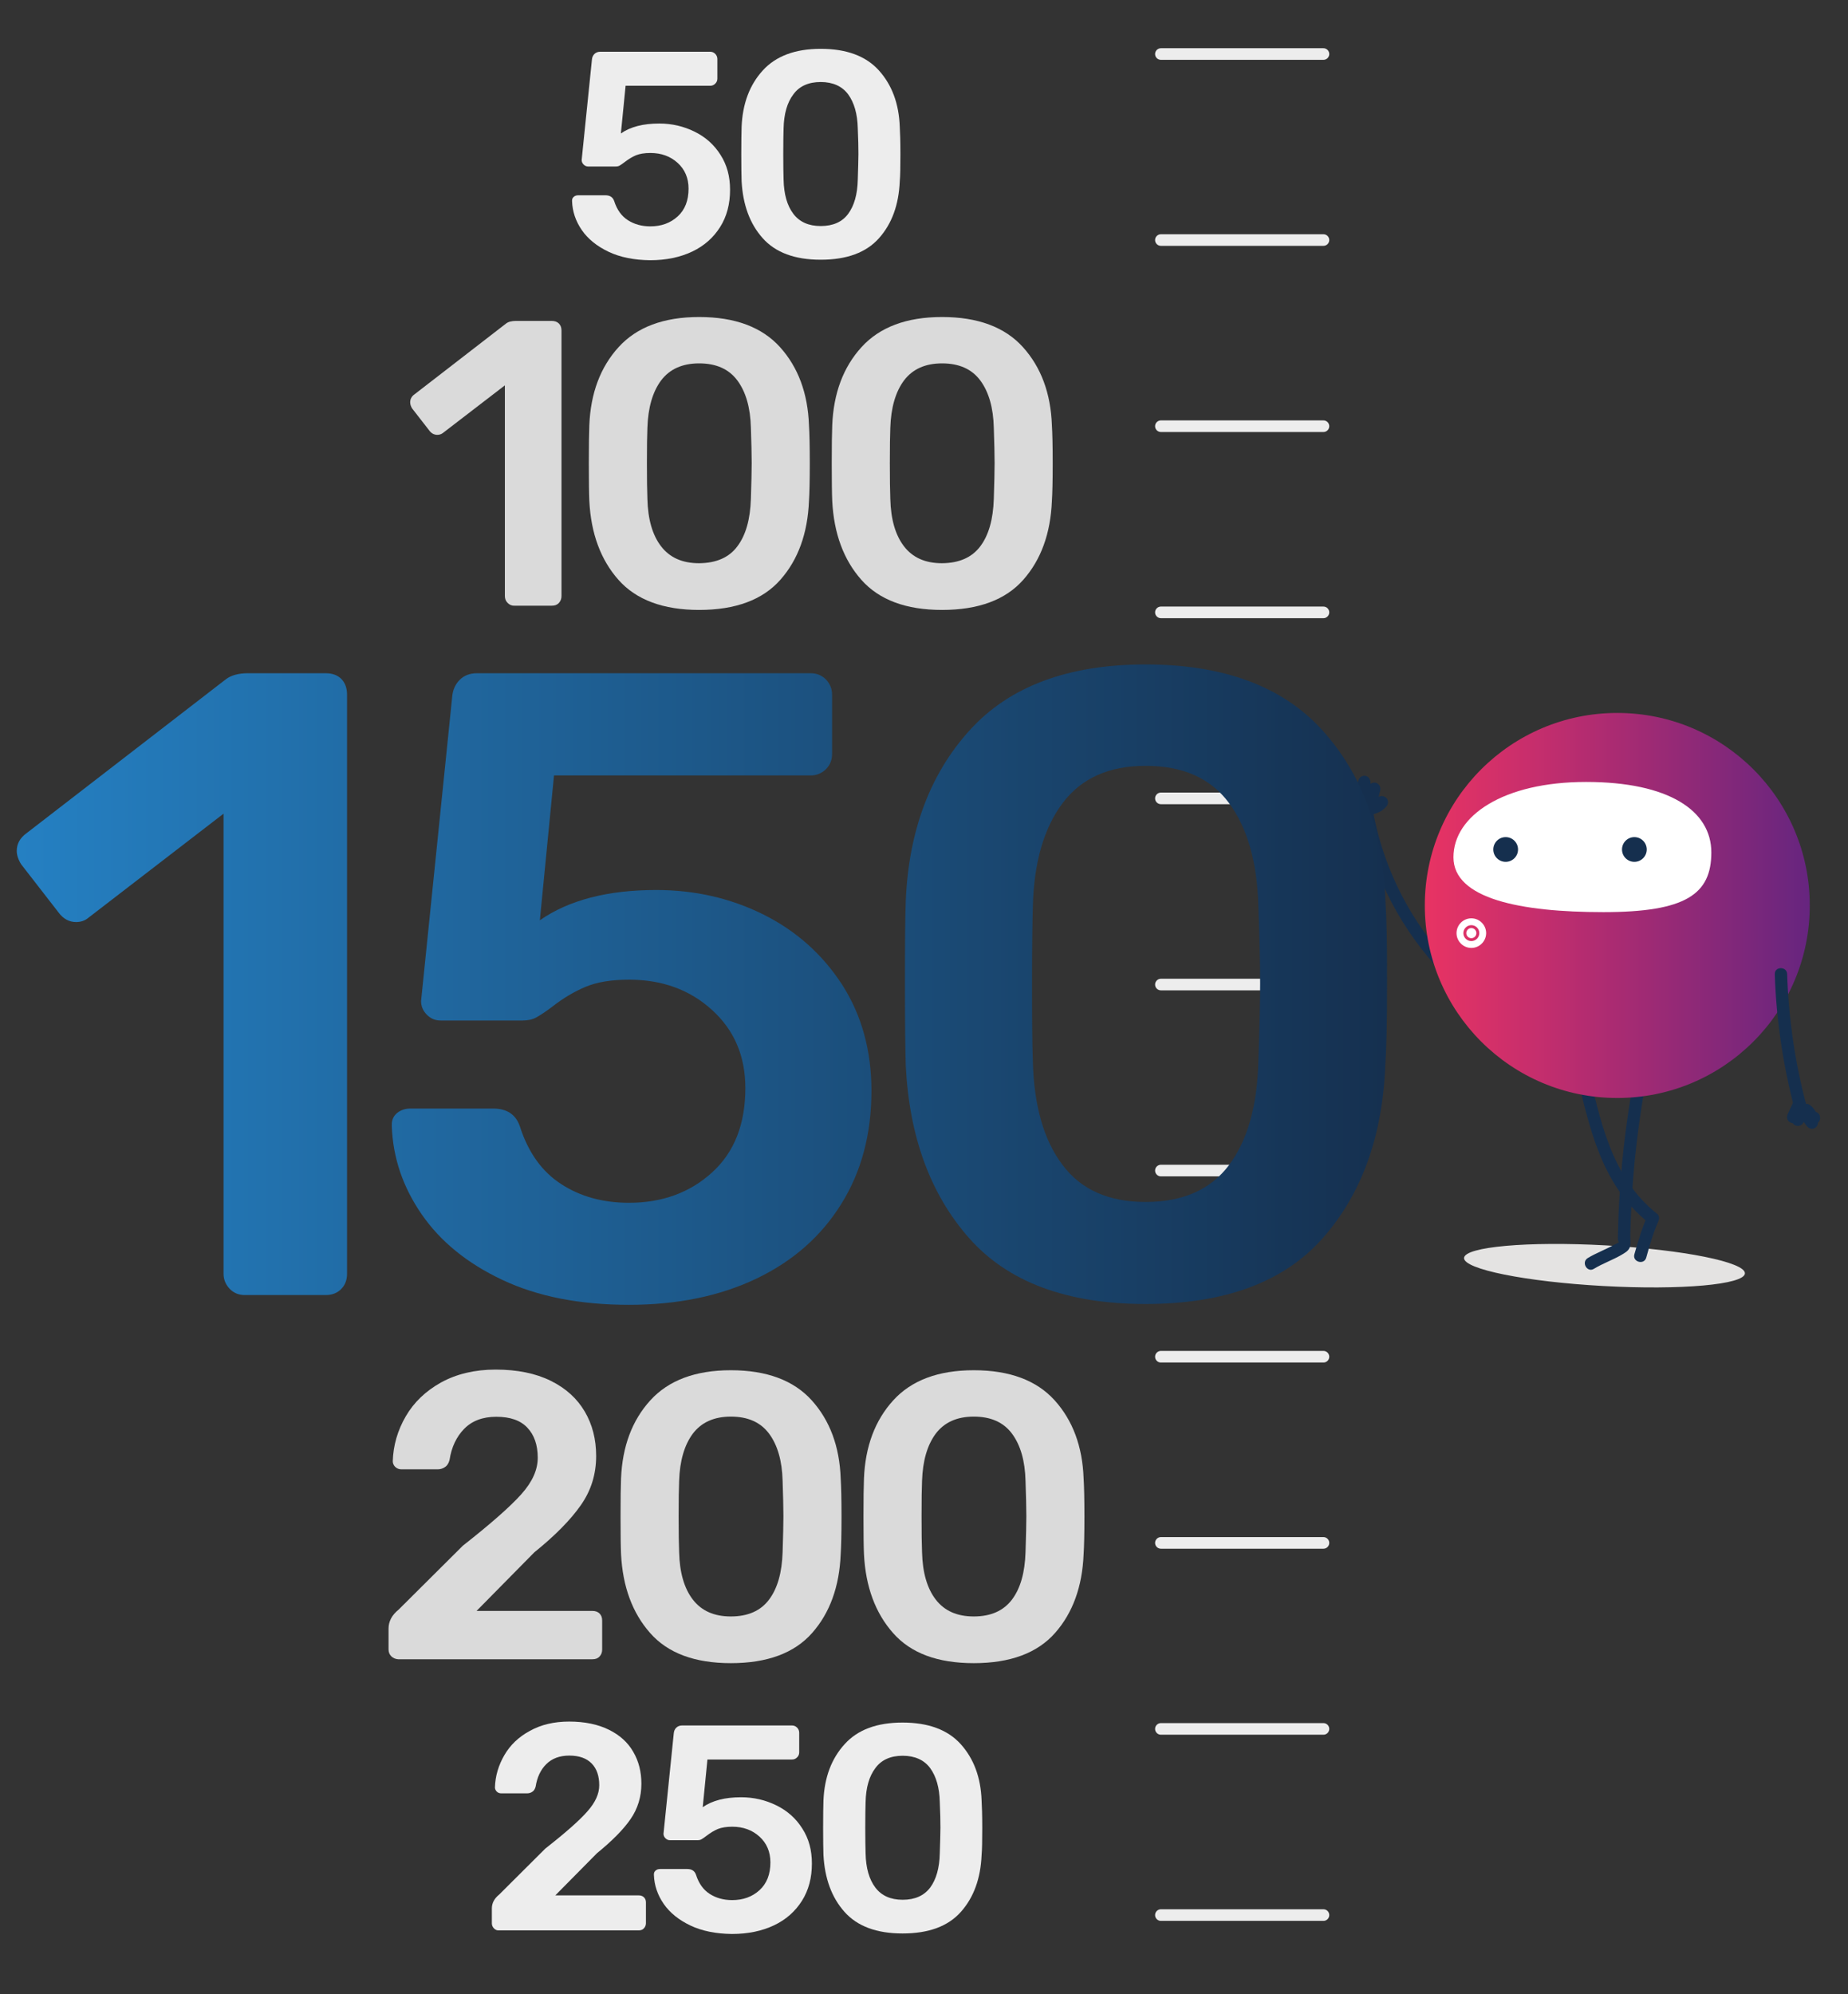 <svg enable-background="new 0 0 113.58 122.54" viewBox="0 0 113.58 122.54" xmlns="http://www.w3.org/2000/svg" xmlns:xlink="http://www.w3.org/1999/xlink"><rect x="0" y="0" width="113.58" height="122.54" fill="#333333" stroke="none"/><linearGradient id="a" gradientUnits="userSpaceOnUse" x1="87.563" x2="111.228" y1="55.644" y2="55.644"><stop offset=".002" stop-color="#e83363"/><stop offset=".269" stop-color="#c82e6c"/><stop offset="1" stop-color="#66257f"/></linearGradient><clipPath id="b"><path d="m85.15 55.35c-.15-4.29-1.44-7.79-3.88-10.48s-6.06-4.04-10.86-4.04c-4.77 0-8.37 1.35-10.81 4.04s-3.75 6.19-3.93 10.48c-.04 1.02-.05 2.73-.05 5.13 0 2.37.02 4.04.05 5.02.22 4.37 1.52 7.9 3.9 10.59s6 4.04 10.83 4.04c4.88 0 8.51-1.35 10.89-4.04s3.67-6.22 3.85-10.59c.07-.98.11-2.66.11-5.02.01-2.4-.03-4.11-.1-5.13zm-7.81 9.88c-.07 2.73-.67 4.85-1.8 6.36s-2.84 2.27-5.13 2.27c-2.26 0-3.96-.75-5.1-2.27-1.15-1.51-1.76-3.63-1.83-6.36-.04-1.06-.05-2.66-.05-4.8 0-2.18.02-3.77.05-4.75.07-2.69.68-4.8 1.83-6.33s2.85-2.29 5.1-2.29c2.29 0 4 .76 5.13 2.29s1.73 3.64 1.8 6.33c.07 1.97.11 3.55.11 4.75 0 1.09-.04 2.69-.11 4.8z"/></clipPath><linearGradient id="c" gradientUnits="userSpaceOnUse" x1="0" x2="86.225" y1="60.274" y2="60.274"><stop offset="0" stop-color="#2581c4"/><stop offset="1" stop-color="#152f4e"/></linearGradient><clipPath id="d"><path d="m20.03 41.37h-4.8c-.58 0-1.04.13-1.36.38l-12.24 9.45c-.4.29-.6.65-.6 1.09 0 .25.09.53.27.82l2.29 2.95c.29.4.66.6 1.09.6.29 0 .55-.09.76-.27l8.3-6.39v28.27c0 .36.13.67.38.93s.56.38.93.38h4.97c.4 0 .72-.13.96-.38s.35-.56.35-.93v-35.59c0-.4-.12-.72-.35-.96-.23-.23-.55-.35-.95-.35z"/></clipPath><clipPath id="e"><path d="m46.91 56.19c-2.02-1-4.21-1.5-6.58-1.5-2.98 0-5.37.62-7.15 1.86l.87-8.9h15.78c.36 0 .67-.13.93-.38.25-.25.38-.56.38-.93v-3.66c0-.36-.13-.67-.38-.93-.25-.25-.56-.38-.93-.38h-20.52c-.44 0-.79.14-1.06.41s-.43.63-.46 1.06l-1.91 18.67c0 .33.12.61.36.85s.52.35.85.35h5.02c.33 0 .61-.06.85-.19s.57-.35 1.01-.68c.65-.51 1.33-.91 2.02-1.2s1.58-.44 2.67-.44c2.04 0 3.74.62 5.1 1.86 1.37 1.24 2.05 2.84 2.05 4.8 0 2.22-.68 3.95-2.05 5.19-1.36 1.24-3.07 1.86-5.1 1.86-1.6 0-2.99-.38-4.17-1.15-1.18-.76-2.03-1.95-2.54-3.55-.25-.73-.8-1.09-1.64-1.09h-5.08c-.33 0-.6.09-.82.27s-.33.42-.33.71v.11c.07 1.93.68 3.73 1.83 5.4s2.8 3.02 4.97 4.04c2.16 1.02 4.76 1.53 7.78 1.53 2.98 0 5.59-.54 7.83-1.61s3.98-2.6 5.21-4.58c1.24-1.98 1.86-4.3 1.86-6.96 0-2.47-.6-4.65-1.8-6.52-1.22-1.88-2.83-3.31-4.85-4.32z"/></clipPath><g fill="none" stroke="#ededed" stroke-linecap="round" stroke-miterlimit="10" stroke-width=".713"><path d="m71.35 60.5h9.99"/><path d="m71.35 71.93h9.99"/><path d="m71.35 83.37h9.99"/><path d="m71.35 94.81h9.99"/><path d="m71.35 106.24h9.99"/><path d="m71.35 14.75h9.99"/><path d="m71.35 3.32h9.99"/><path d="m71.35 117.68h9.99"/><path d="m71.35 26.19h9.99"/><path d="m71.35 37.63h9.99"/><path d="m71.35 49.06h9.99"/></g><path d="m31.2 37.05c-.12-.12-.17-.26-.17-.43v-12.94l-3.8 2.92c-.1.08-.22.12-.35.12-.2 0-.37-.09-.5-.27l-1.05-1.35c-.08-.13-.12-.26-.12-.38 0-.2.09-.37.28-.5l5.6-4.33c.15-.12.36-.17.62-.17h2.2c.18 0 .33.05.44.16s.16.25.16.44v16.3c0 .17-.05.31-.16.43s-.25.17-.44.17h-2.28c-.17.01-.31-.05-.43-.17z" fill="#dadada"/><path d="m38.01 35.63c-1.09-1.23-1.69-2.85-1.79-4.85-.02-.45-.03-1.22-.03-2.3 0-1.1.01-1.88.03-2.35.08-1.97.68-3.57 1.8-4.8s2.77-1.85 4.95-1.85c2.2 0 3.86.62 4.97 1.85s1.71 2.83 1.78 4.8c.03.47.05 1.25.05 2.35 0 1.08-.02 1.85-.05 2.3-.08 2-.67 3.62-1.76 4.85s-2.75 1.85-4.99 1.85c-2.21 0-3.87-.62-4.96-1.85zm7.31-2.06c.52-.69.79-1.66.83-2.91.03-.97.05-1.7.05-2.2 0-.55-.02-1.27-.05-2.18-.03-1.23-.31-2.2-.83-2.9s-1.3-1.05-2.35-1.05c-1.03 0-1.81.35-2.34 1.05-.52.7-.8 1.67-.84 2.9-.02.45-.03 1.18-.03 2.18 0 .98.01 1.72.03 2.2.03 1.25.31 2.22.84 2.91s1.3 1.04 2.34 1.04c1.05-.01 1.84-.35 2.35-1.04z" fill="#dadada"/><path d="m52.94 35.63c-1.09-1.23-1.69-2.85-1.79-4.85-.02-.45-.03-1.22-.03-2.3 0-1.1.01-1.88.03-2.35.08-1.97.68-3.57 1.8-4.8s2.77-1.85 4.95-1.85c2.2 0 3.86.62 4.97 1.85s1.71 2.83 1.78 4.8c.03.47.05 1.25.05 2.35 0 1.08-.02 1.85-.05 2.3-.08 2-.67 3.62-1.76 4.85s-2.75 1.85-4.99 1.85c-2.22 0-3.87-.62-4.96-1.85zm7.31-2.06c.52-.69.79-1.66.83-2.91.03-.97.05-1.7.05-2.2 0-.55-.02-1.27-.05-2.18-.03-1.23-.31-2.2-.83-2.9s-1.3-1.05-2.35-1.05c-1.03 0-1.81.35-2.34 1.05-.52.7-.8 1.67-.84 2.9-.02.45-.03 1.18-.03 2.18 0 .98.01 1.72.03 2.2.03 1.25.31 2.22.84 2.91s1.3 1.04 2.34 1.04c1.05-.01 1.83-.35 2.35-1.04z" fill="#dadada"/><g fill="#ededed"><path d="m37.4 15.47c-.71-.34-1.26-.78-1.64-1.33s-.58-1.15-.6-1.78v-.04c0-.1.04-.17.11-.23s.16-.09.27-.09h1.67c.28 0 .46.12.54.36.17.53.45.92.84 1.17s.85.38 1.38.38c.67 0 1.23-.2 1.68-.61s.67-.98.67-1.71c0-.65-.23-1.18-.67-1.58-.45-.41-1.01-.61-1.68-.61-.36 0-.65.05-.88.14-.23.1-.45.23-.67.4-.14.11-.25.18-.33.23s-.17.06-.28.06h-1.66c-.11 0-.2-.04-.28-.12s-.12-.17-.12-.28l.63-6.16c.01-.14.06-.26.15-.35s.21-.14.35-.14h6.77c.12 0 .22.04.31.13.08.08.13.19.13.31v1.21c0 .12-.04.22-.13.31s-.19.13-.31.13h-5.2l-.29 2.93c.59-.41 1.37-.61 2.36-.61.78 0 1.5.17 2.17.5s1.2.8 1.59 1.42c.4.62.59 1.33.59 2.15 0 .88-.2 1.64-.61 2.29s-.98 1.16-1.72 1.51-1.6.53-2.58.53c-.99-.01-1.84-.18-2.56-.52z"/><path d="m46.87 14.63c-.79-.89-1.21-2.05-1.29-3.49-.01-.32-.02-.88-.02-1.66 0-.79.01-1.36.02-1.69.06-1.42.49-2.57 1.3-3.46.8-.88 1.99-1.33 3.56-1.33 1.58 0 2.78.44 3.58 1.33s1.23 2.04 1.28 3.46c.02.34.04.9.04 1.69 0 .78-.01 1.33-.04 1.66-.06 1.44-.48 2.6-1.27 3.49s-1.98 1.33-3.59 1.33c-1.59 0-2.78-.44-3.57-1.33zm5.26-1.49c.37-.5.57-1.2.59-2.1.02-.7.04-1.22.04-1.58 0-.4-.01-.92-.04-1.57-.02-.89-.22-1.58-.59-2.09-.37-.5-.94-.76-1.69-.76-.74 0-1.31.25-1.68.76-.38.5-.58 1.2-.6 2.09-.01.32-.02.85-.02 1.57 0 .71.01 1.24.02 1.58.02.9.22 1.6.6 2.1s.94.75 1.68.75c.76 0 1.32-.25 1.69-.75z"/><path d="m30.36 118.5c-.08-.08-.13-.19-.13-.31v-.92c0-.32.15-.61.45-.85l2.84-2.83c1.24-.97 2.1-1.73 2.58-2.28.49-.55.73-1.08.73-1.61 0-.56-.15-1.01-.46-1.33s-.76-.49-1.38-.49c-.6 0-1.07.18-1.42.53s-.56.81-.65 1.38c-.04.14-.1.25-.2.31-.1.07-.2.1-.32.1h-1.6c-.11 0-.2-.04-.27-.11s-.11-.16-.11-.25c.02-.71.22-1.37.58-1.99s.88-1.12 1.57-1.49c.68-.38 1.49-.57 2.41-.57.96 0 1.77.17 2.44.5s1.17.78 1.5 1.36c.34.58.5 1.23.5 1.96 0 .8-.22 1.53-.67 2.18s-1.14 1.34-2.06 2.09l-2.56 2.59h5.13c.13 0 .24.04.32.12s.12.18.12.31v1.28c0 .12-.04.22-.12.31s-.18.13-.32.13h-8.6c-.11.01-.21-.03-.3-.12z"/><path d="m42.43 118.32c-.71-.34-1.26-.78-1.64-1.33s-.58-1.15-.6-1.78v-.04c0-.1.04-.17.11-.23s.16-.09.27-.09h1.67c.28 0 .46.12.54.36.17.53.45.92.84 1.17s.85.38 1.38.38c.67 0 1.23-.2 1.68-.61s.67-.98.67-1.71c0-.65-.23-1.18-.67-1.58-.45-.41-1.01-.61-1.68-.61-.36 0-.65.05-.88.14-.23.1-.45.23-.67.4-.14.11-.25.18-.33.23s-.17.06-.28.06h-1.66c-.11 0-.2-.04-.28-.12s-.12-.17-.12-.28l.63-6.16c.01-.14.06-.26.15-.35s.21-.14.35-.14h6.77c.12 0 .22.04.31.13.08.08.13.19.13.31v1.21c0 .12-.04.22-.13.31s-.19.13-.31.13h-5.2l-.29 2.93c.59-.41 1.37-.61 2.36-.61.78 0 1.5.17 2.17.5s1.2.8 1.59 1.42c.4.62.59 1.33.59 2.15 0 .88-.2 1.64-.61 2.29s-.98 1.16-1.72 1.51-1.6.53-2.58.53c-.99-.01-1.84-.18-2.56-.52z"/><path d="m51.9 117.48c-.79-.89-1.21-2.05-1.29-3.49-.01-.32-.02-.88-.02-1.66 0-.79.01-1.36.02-1.69.06-1.42.49-2.57 1.3-3.46.8-.89 1.99-1.33 3.56-1.33 1.58 0 2.78.44 3.58 1.33s1.23 2.04 1.28 3.46c.02.34.04.9.04 1.69 0 .78-.01 1.33-.04 1.66-.06 1.44-.48 2.6-1.27 3.49s-1.98 1.33-3.59 1.33c-1.59 0-2.78-.44-3.57-1.33zm5.27-1.49c.37-.5.57-1.2.59-2.1.02-.7.04-1.22.04-1.58 0-.4-.01-.92-.04-1.57-.02-.89-.22-1.58-.59-2.09-.37-.5-.94-.76-1.69-.76-.74 0-1.31.25-1.68.76-.38.5-.58 1.2-.6 2.09-.01.32-.02.85-.02 1.57 0 .71.01 1.24.02 1.58.02.9.22 1.6.6 2.1s.94.75 1.68.75c.75 0 1.31-.25 1.69-.75z"/></g><path d="m24.05 101.78c-.12-.12-.17-.26-.17-.43v-1.27c0-.45.21-.84.62-1.17l3.95-3.93c1.72-1.35 2.91-2.4 3.59-3.16s1.01-1.5 1.01-2.24c0-.78-.21-1.4-.64-1.85-.42-.45-1.06-.67-1.91-.67-.83 0-1.49.25-1.97.74s-.78 1.13-.9 1.91c-.05.2-.14.35-.28.44-.13.09-.28.14-.45.14h-2.23c-.15 0-.27-.05-.38-.15-.1-.1-.15-.22-.15-.35.03-.98.3-1.9.8-2.76s1.22-1.55 2.17-2.08c.95-.52 2.07-.79 3.35-.79 1.33 0 2.46.23 3.39.69s1.62 1.09 2.09 1.89.7 1.71.7 2.73c0 1.12-.31 2.12-.94 3.02s-1.58 1.87-2.86 2.9l-3.55 3.6h7.12c.18 0 .33.05.44.16s.16.25.16.44v1.77c0 .17-.05.31-.16.43s-.25.17-.44.17h-11.94c-.16-.01-.3-.07-.42-.18z" fill="#dadada"/><path d="m39.96 100.35c-1.09-1.23-1.69-2.85-1.79-4.85-.02-.45-.03-1.22-.03-2.3 0-1.1.01-1.88.03-2.35.08-1.97.68-3.57 1.8-4.8s2.77-1.85 4.95-1.85c2.2 0 3.86.62 4.97 1.85s1.71 2.83 1.78 4.8c.03.47.05 1.25.05 2.35 0 1.08-.02 1.85-.05 2.3-.08 2-.67 3.62-1.76 4.85s-2.75 1.85-4.99 1.85c-2.21 0-3.87-.61-4.96-1.85zm7.31-2.06c.52-.69.79-1.66.83-2.91.03-.97.05-1.7.05-2.2 0-.55-.02-1.27-.05-2.18-.03-1.23-.31-2.2-.83-2.9s-1.3-1.05-2.35-1.05c-1.03 0-1.81.35-2.34 1.05-.52.7-.8 1.67-.84 2.9-.02.45-.03 1.18-.03 2.18 0 .98.01 1.72.03 2.2.03 1.25.31 2.22.84 2.91s1.3 1.04 2.34 1.04c1.05 0 1.84-.35 2.35-1.04z" fill="#dadada"/><path d="m54.89 100.35c-1.09-1.23-1.69-2.85-1.79-4.85-.02-.45-.03-1.22-.03-2.3 0-1.1.01-1.88.03-2.35.08-1.97.68-3.57 1.8-4.8s2.77-1.85 4.95-1.85c2.2 0 3.86.62 4.97 1.85s1.71 2.83 1.78 4.8c.03.47.05 1.25.05 2.35 0 1.08-.02 1.85-.05 2.3-.08 2-.67 3.62-1.76 4.85s-2.75 1.85-4.99 1.85c-2.22 0-3.87-.61-4.96-1.85zm7.31-2.06c.52-.69.79-1.66.83-2.91.03-.97.05-1.7.05-2.2 0-.55-.02-1.27-.05-2.18-.03-1.23-.31-2.2-.83-2.9s-1.3-1.05-2.35-1.05c-1.03 0-1.81.35-2.34 1.05-.52.7-.8 1.67-.84 2.9-.02.45-.03 1.18-.03 2.18 0 .98.01 1.72.03 2.2.03 1.25.31 2.22.84 2.91s1.3 1.04 2.34 1.04c1.05 0 1.83-.35 2.35-1.04z" fill="#dadada"/><path d="m88.74 58.78c-2.3-2.58-3.82-5.77-4.4-9.18-.08-.48-.81-.28-.73.2.6 3.53 2.21 6.84 4.59 9.51.33.37.87-.17.54-.53z" fill="#152f4e"/><path d="m84.11 49.28c-.28-.34-.57-.68-.85-1.03-.18.18-.36.36-.54.54.19.22.38.45.57.67.09.1.25.13.37.1.14-.04.22-.14.27-.27.15-.4.24-.82.28-1.25-.25 0-.51 0-.76 0 .01.54.14 1.06.35 1.56.06.14.25.2.38.18.14-.02.29-.13.32-.27.03-.16.06-.32.11-.47.01-.03.02-.07.04-.1.01-.02.02-.04.03-.06-.02.04-.01.04 0 0 .03-.07.07-.15.11-.22-.23-.1-.46-.19-.69-.29-.1.42-.2.84-.3 1.26-.04.15.01.3.14.4s.28.09.42.03c-.08.03.05-.02.07-.03.04-.01.07-.03.11-.04.09-.03.17-.06.25-.1.16-.07.29-.2.41-.32.14-.15.15-.39 0-.54-.15-.14-.39-.16-.54 0-.03.04-.07.07-.1.1-.01.01-.03.03-.04.04-.05.05.01-.02.02-.01 0 0-.06.04-.07.05-.02.01-.11.05-.04.02s-.02.01-.04.01c-.03.01-.06.02-.1.03-.11.04-.21.08-.32.13.19.14.37.29.56.43.1-.42.2-.84.3-1.26.04-.19-.04-.37-.22-.45-.17-.07-.38-.01-.47.16-.18.32-.31.67-.36 1.03l.69-.09c.02.05 0 0-.01-.02-.01-.03-.02-.05-.03-.08-.02-.05-.04-.1-.05-.15-.03-.11-.06-.21-.09-.32-.01-.05-.02-.1-.03-.16-.01-.03-.01-.06-.01-.09-.01-.03 0-.04 0 0-.01-.12-.02-.23-.02-.35-.01-.2-.17-.39-.38-.38-.22.01-.36.17-.38.38 0 .05-.01.1-.02.14.01-.08-.01.06-.01.08-.02.09-.03.19-.06.28-.04.19-.1.37-.17.55.21-.06.42-.11.63-.17-.19-.22-.38-.45-.57-.67-.13-.15-.41-.14-.54 0-.15.16-.14.37 0 .54.28.34.57.68.85 1.03.13.15.41.14.54 0 .14-.18.12-.39-.01-.55z" fill="#152f4e"/><ellipse cx="98.62" cy="77.86" fill="#e4e3e2" rx="1.25" ry="8.64" transform="matrix(.055 -.999 .999 .055 15.407 172.015)"/><path d="m96.83 65.68c.83 3.49 1.54 7.11 4.5 9.46-.02-.15-.04-.31-.06-.46-.35.78-.59 1.58-.82 2.4-.13.47.6.67.73.2.21-.76.42-1.5.74-2.22.06-.14.08-.35-.06-.46-2.86-2.27-3.5-5.76-4.31-9.13-.1-.46-.84-.26-.72.21z" fill="#152f4e"/><path d="m100.56 65.53c-.52 2.67-.87 5.37-1.03 8.08-.04.66-.07 1.32-.08 1.98 0 .19-.02.39-.01.58 0-.03.03.21.07.14-.04.08-.24.15-.32.19-.52.29-1.1.5-1.61.81-.41.26-.03.91.38.66.54-.33 1.15-.54 1.7-.86.2-.12.43-.24.51-.47s.02-.57.03-.81c.01-.39.02-.78.04-1.17.12-3 .48-5.98 1.05-8.93.09-.48-.64-.68-.73-.2z" fill="#152f4e"/><circle cx="99.4" cy="55.64" fill="url(#a)" r="11.83"/><path d="m98.54 56.05c-5.09 0-9.21-.82-9.21-3.37s3.06-4.63 8.15-4.63 7.7 1.77 7.7 4.33-1.55 3.67-6.64 3.67z" fill="#fff"/><circle cx="92.54" cy="52.2" fill="#152f4e" r=".76"/><circle cx="100.45" cy="52.2" fill="#152f4e" r=".76"/><path d="m90.43 56.43c-.5 0-.91.41-.91.91s.41.91.91.91.91-.41.91-.91-.41-.91-.91-.91zm0 1.4c-.27 0-.49-.22-.49-.49s.22-.49.49-.49.49.22.49.49-.22.49-.49.49z" fill="#fff"/><circle cx="90.43" cy="57.34" fill="#fff" r=".31"/><path d="m109.08 59.86c.09 2.79.5 5.56 1.21 8.26.12.47.86.27.73-.2-.7-2.64-1.09-5.34-1.18-8.06-.01-.49-.77-.49-.76 0z" fill="#152f4e"/><path d="m110.24 67.67c-.12.26-.24.52-.36.78-.08.17-.06.37.1.49s.35.1.5-.03c.18-.16.31-.38.38-.61-.25-.03-.5-.07-.75-.1 0 .2.01.41.01.61 0 .19.14.35.33.37.19.03.36-.09.42-.27.1-.32.14-.66.1-.99-.24.06-.47.13-.71.19.26.35.51.7.77 1.06.05.07.1.12.18.16.08.03.17.05.25.02.17-.05.27-.19.28-.37.03-.38-.15-.8-.45-1.04-.08-.06-.16-.12-.27-.11-.09 0-.16.03-.23.08-.16.12-.18.32-.1.49.13.26.35.49.61.62.18.09.42.05.52-.14.09-.17.05-.42-.14-.52-.05-.02-.09-.05-.13-.08-.05-.03.03.02.03.02s-.03-.02-.03-.03c-.02-.02-.04-.04-.06-.06s-.04-.04-.05-.06c-.05-.06.05.06 0 0-.03-.05-.06-.09-.08-.14-.2.15-.4.31-.6.46.03.02.06.05.08.07.01.01.02.02.03.04.02.03.04.07-.01-.02.04.06.08.12.11.19-.01-.03-.03-.06-.04-.09.03.08.06.16.07.24 0-.03-.01-.07-.01-.1.01.06.01.12 0 .18.24-.06.47-.13.71-.19-.26-.35-.51-.7-.77-1.06-.05-.07-.1-.12-.18-.16-.08-.03-.17-.05-.25-.02-.06.02-.12.05-.17.1-.06.06-.12.18-.11.27.02.17.02.35 0 .52 0-.03.01-.07.01-.1-.02.13-.05.25-.08.37.25.03.5.07.75.1 0-.2-.01-.41-.01-.61 0-.19-.14-.35-.33-.37-.18-.02-.37.09-.42.27-.01.04-.02.08-.04.12.01-.03.03-.06.04-.09-.03.06-.06.11-.09.17-.02.04.05-.06.02-.03-.01.01-.02.03-.03.04-.02.03-.05.05-.07.07.2.15.4.31.6.46.12-.26.24-.52.36-.78.04-.09.07-.19.04-.29-.02-.09-.09-.18-.17-.23-.21-.1-.47-.06-.56.13z" fill="#152f4e"/><path clip-path="url(#b)" d="m0 39.37h86.23v41.81h-86.23z" fill="url(#c)"/><path clip-path="url(#d)" d="m0 39.37h86.23v41.81h-86.23z" fill="url(#c)"/><path clip-path="url(#e)" d="m0 39.37h86.23v41.81h-86.23z" fill="url(#c)"/></svg>